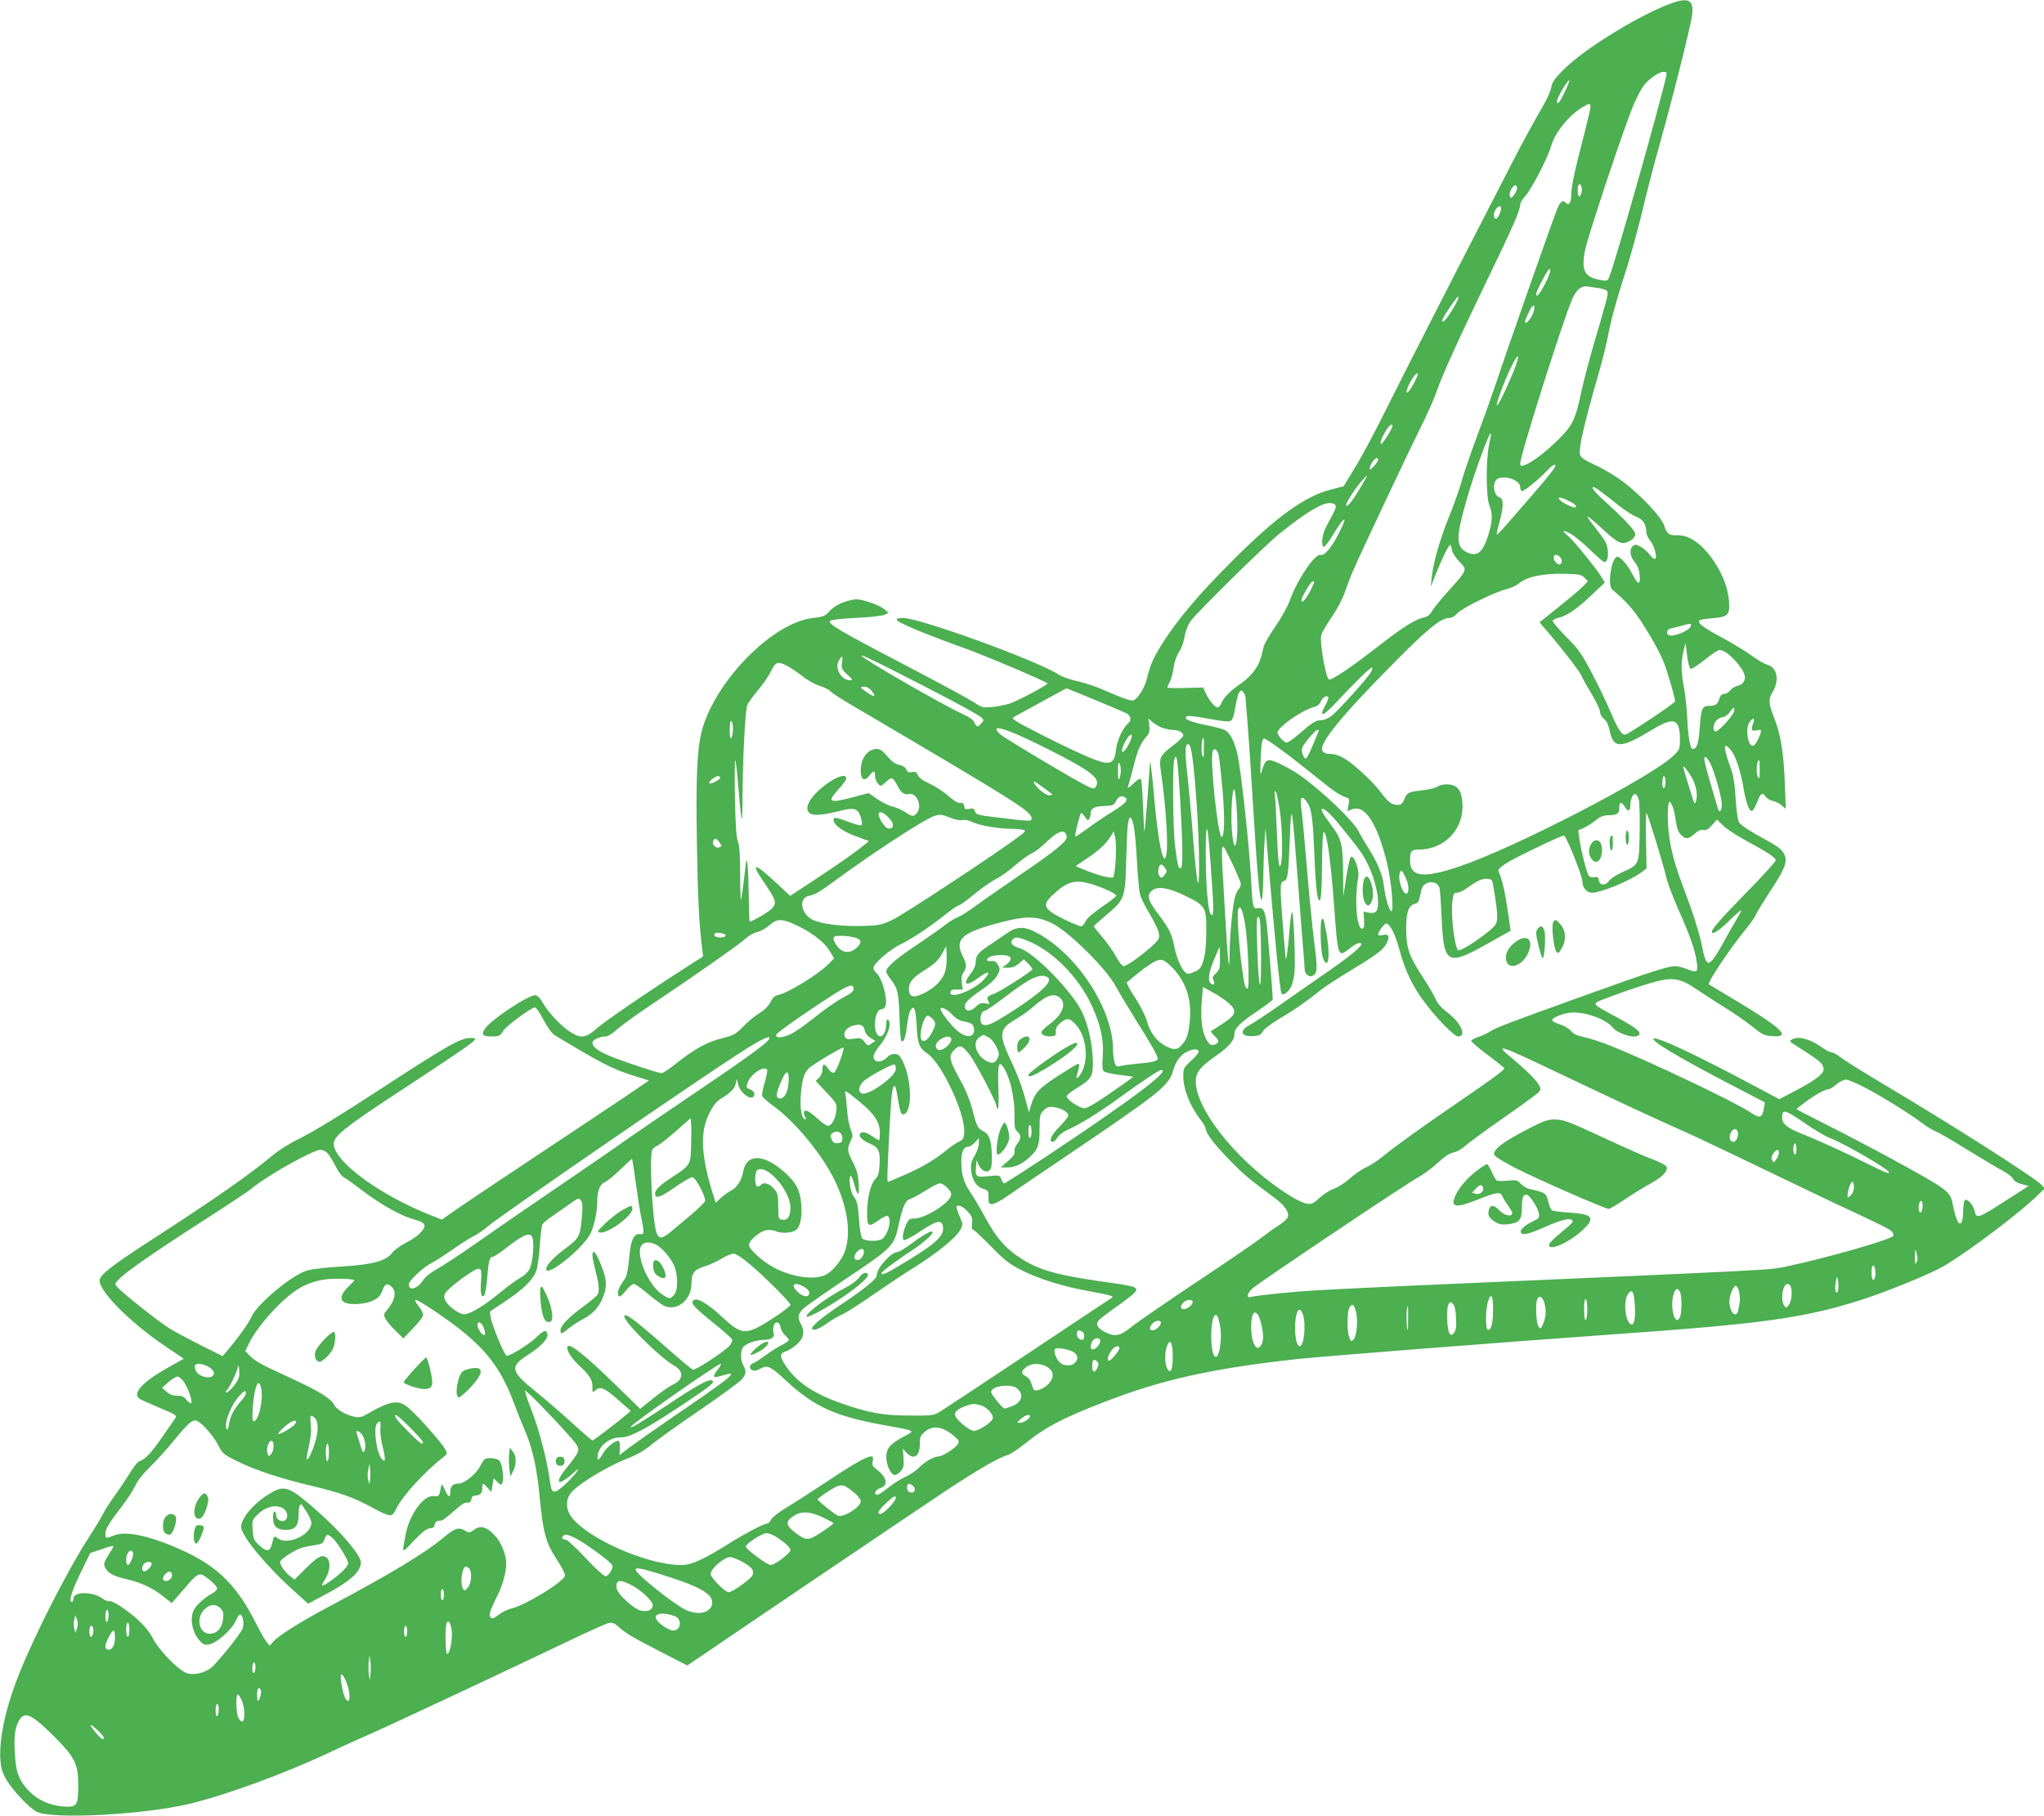 <?xml version="1.0" standalone="no"?>
<!DOCTYPE svg PUBLIC "-//W3C//DTD SVG 20010904//EN"
 "http://www.w3.org/TR/2001/REC-SVG-20010904/DTD/svg10.dtd">
<svg version="1.0" xmlns="http://www.w3.org/2000/svg"
 width="1280pt" height="1137pt" viewBox="0 0 1280 1137"
 preserveAspectRatio="xMidYMid meet">
<g transform="translate(0,1137) scale(0.1,-0.1)"
fill="#4caf50" stroke="none">
<path d="M10434 11337 c-204 -83 -515 -277 -636 -397 -65 -64 -78 -84 -84
-119 -4 -24 -33 -86 -71 -149 -35 -59 -117 -210 -182 -337 -411 -798 -663
-1292 -774 -1515 -69 -140 -159 -309 -200 -375 l-73 -120 -81 -21 c-162 -41
-343 -172 -618 -448 -211 -211 -342 -366 -437 -517 -57 -91 -76 -134 -97 -223
-13 -53 -56 -122 -82 -131 -17 -6 -54 7 -196 68 -45 20 -116 43 -158 52 -42 8
-93 27 -114 40 -129 86 -870 355 -974 355 -74 -1 -54 -17 91 -78 81 -33 199
-78 262 -100 112 -37 549 -222 550 -232 0 -9 -185 -108 -235 -125 -27 -9 -78
-19 -112 -22 -58 -5 -65 -4 -115 30 -29 19 -193 108 -363 197 -484 253 -555
294 -536 313 6 6 80 14 165 18 87 4 164 13 177 20 l23 12 -27 23 c-15 13 -59
33 -98 45 -60 18 -76 20 -116 10 -62 -16 -101 -37 -133 -73 -24 -26 -38 -31
-100 -38 -244 -27 -594 -375 -689 -685 -35 -113 -44 -289 -37 -720 6 -356 13
-495 32 -657 l7 -57 -89 -57 c-252 -161 -525 -348 -576 -393 -69 -62 -102 -66
-171 -20 -57 37 -137 124 -169 181 -13 25 -32 44 -43 46 -41 6 -282 -154 -320
-212 -23 -35 -12 -46 45 -46 46 0 52 3 72 36 20 30 164 138 197 146 7 2 31
-33 54 -77 27 -51 53 -86 72 -98 292 -176 360 -211 490 -252 l99 -31 -144 -98
c-80 -53 -180 -121 -223 -149 -380 -252 -814 -541 -866 -579 l-64 -45 -86 34
c-315 128 -591 333 -591 441 0 46 71 104 368 299 364 239 490 324 509 345 15
17 14 18 -23 18 -61 0 -153 -53 -565 -322 -226 -148 -419 -266 -489 -300 -74
-36 -141 -78 -187 -116 -140 -117 -350 -264 -748 -522 -242 -156 -319 -215
-330 -251 -19 -59 181 -264 403 -414 l123 -83 -103 -58 c-156 -88 -219 -157
-176 -192 7 -5 64 -31 126 -57 104 -43 112 -49 100 -65 -7 -10 -46 -66 -86
-124 -67 -97 -102 -134 -143 -148 -9 -4 -38 -41 -64 -85 -27 -43 -69 -105 -93
-138 -24 -33 -55 -81 -68 -107 -13 -26 -53 -91 -88 -146 -125 -190 -339 -609
-436 -853 -86 -215 -128 -411 -117 -547 4 -47 13 -76 38 -118 42 -69 142 -175
189 -199 95 -49 670 -19 958 50 224 54 589 187 857 313 83 39 206 95 275 125
130 57 798 370 1219 571 134 64 257 120 273 123 22 4 35 0 56 -19 47 -43 93
-71 267 -160 l169 -87 86 58 c341 233 1399 947 1545 1044 187 123 314 197 375
216 20 6 69 39 110 72 123 100 224 154 480 254 370 145 682 215 1226 275 171
18 1228 101 1984 155 924 65 1181 101 1532 211 149 47 394 145 503 201 119 61
452 307 590 435 l70 66 -20 22 c-38 43 -565 379 -1000 637 -121 72 -237 145
-259 162 -21 17 -46 31 -56 31 -9 0 -36 14 -60 31 -75 54 -151 74 -190 49 -18
-11 -24 -5 85 -75 98 -63 114 -79 115 -112 0 -28 -56 -70 -184 -137 l-93 -49
-179 95 c-341 182 -580 294 -607 285 -29 -9 153 -119 507 -302 l188 -98 -6
-35 c-10 -63 -25 -68 -85 -27 -98 65 -624 316 -876 417 -55 22 -128 46 -163
53 -45 10 -68 20 -83 38 -10 14 -42 33 -69 42 -28 9 -50 21 -50 26 0 19 80 49
133 49 90 0 205 -44 246 -94 36 -43 149 -74 166 -45 12 18 -23 45 -138 108
-170 92 -165 83 -66 121 154 59 321 112 374 117 66 7 110 -7 188 -61 34 -23
112 -73 172 -111 61 -37 141 -93 178 -123 60 -49 75 -56 121 -60 131 -11 69
48 -249 238 -77 46 -142 85 -144 86 -11 9 130 221 220 331 37 45 71 92 74 104
4 12 45 78 90 148 93 141 109 182 90 228 -15 35 -36 51 -169 123 -54 30 -105
65 -114 78 -10 15 -17 64 -23 150 -5 91 -14 145 -29 187 -51 139 -51 178 0
117 29 -36 62 -134 80 -246 14 -84 35 -139 52 -134 7 3 21 28 32 56 20 55 34
64 53 33 7 -11 27 -22 45 -26 18 -4 44 -17 57 -29 l24 -21 -6 160 c-7 190 -26
308 -67 410 -35 88 -37 116 -11 159 46 76 31 157 -33 174 -19 6 -64 32 -100
59 -36 26 -120 77 -187 113 -116 62 -152 90 -136 106 4 4 41 10 83 13 98 8
108 20 101 112 -7 78 -40 165 -95 246 -74 109 -156 166 -232 161 -47 -2 -63
10 -79 62 -15 50 -144 188 -255 272 -44 34 -122 81 -173 104 -76 36 -94 48
-99 70 -9 35 28 195 101 449 31 105 63 228 71 275 22 114 50 221 119 435 31
99 76 263 100 365 24 102 71 284 105 405 88 313 200 760 207 826 10 97 -28
110 -163 56z m0 -444 c-40 -181 -317 -1159 -356 -1256 -10 -26 -14 -28 -52
-21 -102 17 -125 57 -101 183 18 92 259 815 309 924 19 43 45 92 57 108 29 41
97 89 126 89 20 0 23 -4 17 -27z m-634 -97 c-34 -70 -50 -89 -50 -59 0 20 69
137 77 129 2 -2 -10 -34 -27 -70z m160 -95 c0 -11 -19 -91 -41 -178 -55 -208
-79 -319 -79 -368 0 -51 -14 -75 -32 -57 -22 22 -35 13 -56 -35 -24 -57 -320
-900 -382 -1088 -24 -71 -77 -222 -120 -335 -42 -113 -84 -236 -94 -273 -9
-37 -43 -135 -76 -218 -64 -159 -103 -295 -114 -394 l-7 -60 43 106 c44 107
79 172 84 154 1 -6 5 -21 8 -35 3 -14 24 -44 46 -68 50 -51 51 -48 -72 -185
-49 -54 -95 -112 -103 -128 -10 -17 -26 -31 -43 -34 -56 -11 -131 -58 -277
-171 -187 -146 -313 -230 -324 -218 -22 25 -58 235 -47 277 3 14 33 65 66 114
34 49 69 116 81 153 12 36 35 97 52 135 45 106 349 749 426 904 38 75 80 170
95 213 36 106 139 332 322 711 156 321 204 431 204 466 0 10 11 30 25 45 45
48 145 241 170 326 24 80 103 179 184 232 53 33 61 34 61 9z m-56 -536 c-3
-14 -10 -25 -15 -25 -11 0 -12 63 -2 74 12 12 24 -22 17 -49z m-404 26 c0 -10
-9 -29 -19 -42 -18 -22 -20 -22 -26 -6 -8 18 18 67 35 67 6 0 10 -9 10 -19z
m-100 -126 c0 -19 -21 -65 -31 -65 -16 0 -19 34 -4 56 17 27 35 31 35 9z m274
-475 c-33 -64 -54 -87 -54 -60 0 12 45 103 69 139 13 20 17 22 19 8 2 -9 -13
-48 -34 -87z m344 -25 c24 -4 46 -13 48 -20 6 -15 -2 -47 -81 -315 -31 -107
-68 -245 -81 -307 -38 -181 -55 -216 -148 -308 -80 -79 -169 -146 -213 -159
-19 -6 -23 -3 -23 12 0 51 269 900 325 1028 27 62 59 87 100 80 17 -3 49 -8
73 -11z m-904 -102 c-41 -73 -77 -118 -82 -104 -3 10 31 67 83 137 24 33 23
10 -1 -33z m476 -77 c-19 -31 -40 -48 -40 -31 0 12 31 79 43 93 23 28 20 -22
-3 -62z m-116 -352 c-44 -107 -94 -208 -100 -202 -7 8 43 143 87 235 53 111
63 87 13 -33z m-613 -51 c-11 -21 -26 -47 -35 -58 -31 -40 -18 18 16 71 35 55
50 46 19 -13z m-141 -280 c0 -16 -61 -113 -70 -113 -12 0 3 42 31 87 19 30 39
44 39 26z m605 -119 c-21 -97 -19 -326 2 -379 21 -52 20 -100 -6 -183 -36
-118 -76 -146 -148 -103 -56 35 -53 98 14 331 44 154 140 416 149 407 2 -2 -3
-35 -11 -73z m-695 -93 c0 -12 -40 -61 -51 -61 -5 0 -1 16 8 35 15 31 43 49
43 26z m1110 -37 c0 -12 -47 -72 -149 -189 -58 -66 -129 -148 -159 -183 -30
-35 -56 -61 -59 -59 -2 3 5 38 17 78 26 96 27 146 1 154 -44 14 -48 110 -4
121 58 15 133 -17 133 -57 0 -10 4 -20 9 -24 10 -6 104 69 160 129 32 33 51
44 51 30z m-1183 -71 c-61 -115 -127 -206 -127 -175 0 14 49 92 86 137 35 41
51 56 41 38z m1469 -92 c21 -15 71 -54 109 -85 39 -31 89 -63 112 -72 43 -17
63 -48 63 -100 0 -12 12 -36 26 -53 27 -33 45 -111 26 -111 -6 0 -21 13 -33
29 -12 16 -36 37 -54 47 -28 15 -36 16 -49 5 -24 -20 -19 -66 11 -101 18 -22
28 -47 31 -81 6 -64 -10 -64 -43 1 -33 65 -82 120 -100 113 -36 -13 -59 -181
-29 -205 68 -55 119 -110 162 -171 66 -96 136 -219 162 -287 21 -52 70 -221
70 -241 0 -11 -295 -209 -313 -209 -24 0 -44 32 -92 143 -25 60 -78 170 -118
245 -63 121 -83 148 -160 225 -48 49 -86 94 -84 100 2 6 17 14 34 18 52 10
117 55 207 140 l86 81 -18 30 c-28 49 -176 231 -210 260 -44 37 -40 43 11 17
23 -12 78 -57 123 -100 44 -44 85 -79 91 -79 27 0 31 81 6 128 -10 18 -40 59
-67 93 -27 33 -47 62 -44 64 2 3 46 -33 96 -80 95 -88 118 -98 165 -74 24 13
37 28 37 45 0 20 -63 89 -162 179 -90 81 -119 115 -99 115 4 0 26 -13 47 -29z
m-186 -66 c35 -18 41 -40 8 -30 -35 11 -81 39 -86 53 -4 13 23 6 78 -23z
m-1477 -19 c6 -14 0 -27 -56 -130 -27 -49 -36 -119 -18 -131 5 -3 33 33 61 80
76 126 96 123 28 -6 -43 -82 -86 -131 -108 -124 -35 11 -148 -157 -194 -288
-12 -34 -52 -106 -89 -159 -37 -54 -69 -110 -73 -125 -18 -82 -27 -105 -57
-150 -18 -26 -56 -63 -83 -81 -66 -44 -109 -87 -124 -122 -7 -17 -18 -30 -24
-30 -18 0 -51 39 -73 85 l-19 40 -112 -3 c-61 -2 -112 0 -112 3 0 3 7 20 16
37 9 17 20 58 24 90 5 37 19 74 34 97 14 20 29 61 34 93 5 34 20 73 36 96 36
53 463 473 556 548 159 129 265 194 316 194 18 0 34 -6 37 -14z m1417 -346 c0
-26 -16 -33 -34 -14 -17 16 -21 36 -10 47 12 11 44 -13 44 -33z m142 -107 l22
-23 -25 -26 c-13 -15 -81 -73 -151 -129 l-127 -102 46 -54 c100 -116 207 -255
219 -285 7 -17 36 -69 64 -114 27 -46 50 -94 50 -108 0 -14 10 -32 24 -43 17
-13 28 -37 36 -74 24 -115 69 -114 267 6 136 82 173 70 173 -60 0 -63 -1 -65
-43 -105 -139 -134 -998 -578 -1339 -692 -226 -76 -308 -66 -308 37 0 60 7 69
55 69 162 0 285 131 273 291 -6 80 -30 113 -87 117 -27 2 -52 -3 -67 -13 -14
-9 -58 -20 -98 -24 -88 -10 -94 -13 -112 -57 -11 -26 -20 -34 -40 -34 -39 0
-59 15 -112 85 -26 35 -88 98 -136 139 -85 74 -129 96 -188 96 -16 0 -31 8
-37 19 -24 44 123 223 459 561 200 202 284 270 332 270 18 0 37 10 53 29 29
32 235 134 310 152 28 7 61 23 75 34 50 43 149 65 287 62 91 -2 105 -4 125
-24z m-1692 -28 c0 -3 -11 -27 -24 -53 -27 -53 -56 -85 -56 -61 0 20 59 119
70 119 6 0 10 -2 10 -5z m2356 -280 c-7 -20 -82 -54 -118 -55 -21 0 -28 5 -28
20 0 13 9 22 28 26 15 3 47 11 72 18 51 14 55 13 46 -9z m1 -263 c7 -2 47 24
89 57 41 34 83 61 93 61 42 0 138 -97 156 -157 9 -32 -10 -60 -45 -68 -16 -4
-37 -16 -45 -28 -9 -12 -25 -22 -37 -22 -15 0 -24 -9 -31 -30 -12 -37 -23 -45
-64 -45 -44 0 -51 -18 -59 -140 -7 -96 -18 -130 -44 -130 -15 0 -28 70 -34
190 -3 63 -12 151 -21 195 -18 97 -19 156 -3 227 l13 53 10 -79 c6 -47 15 -81
22 -84z m-4881 -67 c278 -142 423 -221 443 -241 13 -12 12 -16 -4 -34 -24 -26
-29 -25 -43 6 -8 16 -32 34 -66 49 -67 30 -287 151 -471 260 -268 160 -221
146 141 -40z m-433 106 c-5 -36 -2 -43 33 -75 34 -31 36 -36 18 -36 -57 0
-100 78 -70 125 22 34 25 32 19 -14z m-345 -20 c20 -10 64 -40 97 -65 32 -26
81 -53 109 -61 27 -8 58 -24 68 -35 10 -11 74 -52 141 -91 1037 -610 1117
-660 1117 -705 0 -18 -8 -18 -205 6 -140 17 -143 18 -150 41 -5 16 -12 19 -35
14 -24 -5 -29 -3 -32 17 -2 17 -9 22 -25 20 -14 -2 -39 13 -74 44 -29 26 -82
60 -116 76 -42 19 -68 37 -75 54 -9 20 -17 24 -37 19 -20 -4 -28 -1 -36 17 -6
14 -23 25 -45 29 -24 5 -46 21 -73 53 -29 34 -46 46 -66 46 -58 0 -101 -58
-101 -135 0 -58 23 -71 54 -32 28 35 36 34 36 -2 0 -27 21 -61 38 -61 3 0 18
12 33 26 32 31 42 27 69 -26 22 -44 44 -60 72 -52 45 11 83 -69 54 -113 -21
-31 -32 -31 -78 0 -20 13 -55 29 -77 34 -23 5 -67 26 -97 47 l-55 38 -67 -18
c-180 -49 -199 -43 -123 39 28 31 51 63 51 71 0 38 -88 1 -167 -70 -61 -55
-89 -106 -73 -136 16 -30 69 -30 194 1 97 25 119 18 137 -41 7 -22 9 -43 5
-47 -4 -4 -35 3 -69 16 -91 34 -107 37 -107 16 0 -30 58 -72 141 -102 l81 -30
-63 -50 c-35 -28 -146 -105 -247 -172 l-184 -121 -81 76 c-144 134 -171 138
-84 11 75 -110 82 -129 55 -162 -16 -21 -124 -85 -143 -85 -3 0 -5 66 -6 148
-1 81 -4 172 -7 202 -7 52 -8 49 -21 -70 -8 -69 -17 -133 -20 -142 -3 -9 -6
61 -6 155 0 125 -4 182 -14 207 -10 25 -15 101 -19 275 -2 132 -1 237 3 234 3
-4 13 -87 20 -184 8 -98 17 -180 20 -183 3 -3 5 64 5 149 1 226 17 530 29 562
6 16 36 58 67 94 31 37 68 90 82 120 29 59 42 64 100 34z m3658 -38 c-18 -36
-206 -244 -249 -277 -19 -14 -47 -26 -63 -26 -34 0 -56 -13 -140 -87 -34 -29
-68 -53 -77 -53 -16 0 -57 45 -57 63 0 32 148 137 223 158 26 7 41 18 47 35
10 25 36 42 48 30 3 -4 -4 -26 -17 -50 -45 -81 -18 -75 65 14 115 123 213 220
225 220 5 0 3 -12 -5 -27z m-3127 -120 c30 -37 18 -41 -29 -9 -46 31 -49 36
-16 36 15 0 33 -11 45 -27z m1394 -54 c95 -39 184 -78 200 -85 30 -16 35 -45
11 -64 -33 -28 -68 -105 -75 -164 -9 -72 -26 -89 -79 -80 -48 9 -195 75 -405
182 -148 76 -174 92 -158 101 57 32 329 180 331 181 2 0 81 -32 175 -71z m947
12 c0 -9 4 -65 10 -126 5 -60 19 -258 30 -440 33 -540 48 -707 61 -699 5 3 9
67 10 142 1 75 4 175 8 222 l6 85 7 -85 c48 -582 83 -933 93 -951 10 -15 43 8
60 41 8 16 18 56 21 88 8 75 -6 400 -16 381 -4 -8 -11 -59 -15 -114 -7 -100
-21 -203 -24 -175 -17 190 -31 368 -31 416 0 52 3 62 19 67 25 6 29 33 38 262
9 247 13 225 48 -226 14 -189 30 -393 35 -454 6 -60 10 -120 10 -132 0 -32 27
-55 50 -43 30 16 32 40 11 201 -11 85 -32 294 -46 464 -14 171 -30 339 -35
375 -11 75 -1 93 29 55 34 -44 41 -88 51 -319 9 -210 16 -279 28 -301 14 -23
20 51 21 233 1 111 5 192 10 192 20 0 44 -171 66 -470 23 -313 24 -316 92
-263 44 35 70 46 78 33 8 -12 -72 -79 -207 -172 -67 -46 -194 -135 -284 -198
-90 -63 -184 -126 -209 -139 -68 -35 -54 -75 26 -69 34 2 46 8 58 31 9 15 54
49 106 80 91 53 171 109 255 177 25 20 104 72 175 115 176 106 220 139 239
180 21 43 13 58 -25 50 -16 -4 -29 -3 -29 2 0 19 42 74 53 70 25 -8 55 -70 82
-169 35 -129 81 -224 156 -324 77 -103 186 -214 210 -214 55 0 20 83 -63 147
-40 30 -66 59 -78 87 -9 23 -45 83 -78 134 -88 134 -106 186 -106 302 -1 107
14 151 54 160 20 5 26 15 35 60 8 46 15 57 39 69 35 17 73 2 81 -31 3 -13 9
-99 13 -193 14 -289 35 -298 309 -142 l123 69 -6 42 c-27 193 -42 265 -69 328
-5 13 6 25 47 52 52 34 357 181 363 174 24 -27 115 -257 115 -290 0 -37 27
-68 60 -68 56 0 240 76 308 127 l33 25 -3 174 c-2 96 -1 174 2 174 7 0 105
-319 124 -401 8 -37 44 -131 79 -210 68 -152 101 -245 112 -321 10 -65 3 -71
-56 -48 -27 11 -62 20 -77 20 -48 0 -159 -36 -584 -189 -472 -170 -543 -197
-578 -221 -14 -9 -45 -24 -69 -32 -25 -8 -46 -19 -48 -25 -2 -5 44 -45 102
-88 58 -43 105 -81 105 -85 0 -11 -79 -69 -300 -220 -225 -154 -382 -267 -465
-335 -32 -26 -78 -56 -103 -66 -24 -11 -69 -41 -99 -69 -31 -27 -76 -56 -101
-64 -24 -9 -64 -34 -89 -57 -39 -36 -49 -41 -79 -36 -19 3 -62 22 -95 43 -312
189 -597 531 -601 720 -1 57 26 92 123 160 86 60 119 99 119 137 0 37 31 69
140 143 55 37 100 71 100 76 0 43 -33 446 -40 491 -11 70 -22 86 -54 80 -29
-6 -32 5 -41 172 -11 216 -63 691 -86 793 -15 69 -44 128 -71 146 -13 9 -62
23 -108 32 -106 20 -158 40 -142 56 8 8 44 5 137 -12 91 -17 132 -21 143 -13
11 6 21 37 28 87 7 42 18 84 25 92 12 14 14 14 26 -2 7 -10 13 -25 13 -33z
m3060 -82 c0 -23 -96 -129 -116 -129 -21 0 -17 47 6 70 11 11 29 20 40 20 11
0 29 14 42 30 26 36 28 36 28 9z m-3588 -104 c21 -8 51 -15 68 -15 38 0 70
-16 70 -35 0 -8 -27 -35 -60 -60 -88 -68 -93 -77 -80 -166 34 -237 49 -490 30
-534 -7 -19 -9 -18 -19 8 -18 45 -38 187 -57 402 -10 110 -20 193 -21 185 -2
-8 -9 -109 -17 -224 -9 -115 -17 -210 -19 -213 -2 -2 -6 68 -9 156 -3 87 -9
164 -13 171 -5 8 -19 0 -48 -27 -27 -26 -38 -32 -33 -18 4 11 19 65 33 120 27
108 42 144 80 190 21 24 24 37 20 73 l-5 43 22 -20 c12 -11 38 -27 58 -36z
m3708 29 c-17 -45 -13 -54 21 -47 29 6 31 4 24 -18 -14 -44 -35 -79 -49 -79
-32 0 -47 110 -20 148 21 30 36 28 24 -4z m-6390 -37 c0 -23 -5 -49 -10 -57
-7 -11 -10 4 -10 48 0 40 4 61 10 57 6 -3 10 -25 10 -48z m1748 -23 c106 -42
380 -181 457 -232 73 -49 90 -79 63 -114 -12 -15 -40 -1 -293 148 -154 91
-290 175 -302 186 -48 45 -21 50 75 12z m1920 9 c-1 -5 -19 -45 -37 -90 -19
-46 -38 -83 -43 -83 -14 0 -30 42 -24 64 6 26 83 116 98 116 5 0 8 -3 6 -7z
m-1173 -45 c-11 -34 -39 -81 -52 -85 -15 -5 -5 32 20 75 22 37 42 43 32 10z
m454 -65 c0 -56 -2 -64 -10 -43 -9 23 -4 110 7 110 2 0 4 -30 3 -67z m530 -42
c54 -42 141 -110 193 -152 89 -73 131 -101 171 -113 16 -5 18 -13 12 -45 l-7
-40 31 12 c79 29 156 -90 216 -334 29 -116 46 -317 27 -305 -15 9 -39 94 -47
167 -7 61 -42 145 -99 233 -19 30 -46 77 -60 103 -34 66 -226 249 -361 345
-63 45 -168 98 -194 98 -23 0 -32 -11 -48 -65 -11 -36 -12 -30 -9 65 2 58 7
113 11 122 7 17 9 17 35 1 16 -9 74 -51 129 -92z m-615 53 c23 -60 57 -522 55
-759 -1 -174 -14 -108 -39 205 -11 146 -28 324 -36 395 -14 126 -13 175 5 175
5 0 12 -7 15 -16z m178 -55 c4 -19 15 -117 24 -219 15 -175 12 -290 -6 -290
-23 0 -75 487 -56 535 9 26 30 12 38 -26z m-241 -284 c17 -304 17 -417 3 -422
-14 -5 -20 17 -35 137 -14 110 -18 515 -5 545 l8 20 8 -20 c4 -11 13 -128 21
-260z m3319 236 c26 -52 67 -196 72 -251 3 -43 -15 -68 -24 -33 -3 10 -21 72
-41 138 -45 156 -51 185 -38 185 6 0 20 -18 31 -39z m310 -43 c0 -45 -3 -59
-10 -48 -15 24 -10 110 6 110 2 0 4 -28 4 -62z m-4001 -3 c0 -16 -4 -39 -9
-50 -6 -14 -9 0 -9 45 -1 45 2 60 9 50 5 -8 9 -28 9 -45z m3560 -19 c38 -55
55 -121 43 -167 -9 -33 -10 -31 -41 71 -43 141 -43 140 -37 140 3 0 19 -20 35
-44z m-6069 -26 c0 -13 -60 -43 -68 -35 -9 8 36 45 54 45 8 0 14 -4 14 -10z
m5920 -24 c0 -19 -4 -38 -10 -41 -6 -4 -10 10 -10 34 0 23 5 41 10 41 6 0 10
-15 10 -34z m-3887 -44 c26 -19 47 -36 47 -38 0 -2 -9 -4 -19 -4 -22 0 -76 42
-92 72 -13 24 -9 22 64 -30z m1203 -150 c11 -198 -18 -294 -32 -106 -8 108 4
281 17 246 5 -12 11 -75 15 -140z m268 16 c16 -108 20 -292 7 -338 -7 -23 -8
-21 -14 15 -3 22 -9 114 -12 205 -3 91 -8 183 -11 205 -3 25 -2 36 4 30 5 -5
17 -58 26 -117z m2249 62 c4 -18 7 -110 5 -205 -4 -202 -2 -199 -110 -247 -37
-17 -74 -41 -83 -55 -21 -31 -59 -28 -63 6 -3 18 -8 22 -28 18 -13 -2 -28 1
-34 8 -13 16 -48 153 -59 228 l-8 58 33 14 c19 8 52 29 75 47 31 25 51 33 83
33 54 1 66 10 66 45 0 40 13 44 34 9 21 -35 36 -30 36 12 0 37 17 72 33 66 6
-2 15 -18 20 -37z m-3213 -10 c-5 -10 -45 -39 -87 -65 -43 -26 -111 -72 -151
-102 -41 -30 -75 -53 -78 -51 -6 6 30 148 37 148 4 0 14 -12 24 -26 13 -21 19
-24 26 -13 5 8 9 24 9 35 0 33 23 45 87 47 50 2 59 5 69 26 16 32 34 42 56 30
14 -8 16 -14 8 -29z m3425 -32 c7 -18 16 -60 20 -92 6 -42 15 -66 31 -83 30
-30 46 -29 87 7 23 20 40 27 55 23 16 -4 30 4 53 30 l31 35 37 -36 c20 -21 82
-61 136 -91 144 -78 195 -111 195 -128 0 -8 -80 -97 -178 -196 -160 -164 -222
-234 -222 -251 0 -22 43 4 104 64 40 39 75 70 79 70 4 0 -10 -28 -31 -62 -21
-35 -59 -101 -84 -148 -26 -47 -56 -95 -68 -105 -21 -19 -22 -19 -35 -2 -7 9
-18 45 -24 80 -17 88 -56 212 -111 358 -64 167 -87 254 -101 374 -9 89 -6 185
7 185 3 0 11 -15 19 -32z m-2068 -136 c107 -132 126 -159 155 -217 60 -117 87
-276 53 -305 -9 -7 -26 -9 -45 -5 l-31 7 3 -54 c2 -42 0 -53 -12 -53 -35 0
-49 183 -24 326 7 45 -29 140 -47 122 -7 -7 -19 -65 -29 -130 l-18 -118 -1
145 c-2 190 -9 217 -82 313 -32 43 -57 83 -53 88 10 17 53 -22 131 -119z
m-2840 66 c31 -33 33 -62 6 -66 -16 -2 -29 7 -49 37 -45 69 -14 90 43 29z
m385 1 c30 -12 62 -18 76 -14 14 3 40 -2 65 -14 44 -21 165 -41 245 -41 26 0
57 -3 69 -6 20 -6 16 -11 -40 -52 -149 -111 -709 -479 -777 -511 -69 -33 -84
-36 -182 -39 -129 -5 -267 12 -320 39 -74 38 -89 136 -23 149 42 9 65 23 169
99 225 166 544 374 611 399 42 15 48 14 107 -9z m1148 -51 c6 -29 15 -129 20
-223 5 -93 14 -188 20 -210 7 -22 34 -77 62 -122 27 -46 52 -98 55 -117 5 -31
1 -39 -38 -76 -60 -56 -163 -130 -182 -130 -9 0 -30 26 -48 60 -17 32 -56 87
-85 121 -30 35 -54 65 -54 68 0 4 34 34 75 69 119 99 122 107 128 357 5 204
11 255 27 255 5 0 13 -24 20 -52z m495 -440 c4 -76 3 -118 -3 -118 -16 0 -22
27 -32 129 -11 115 -13 382 -3 408 7 16 18 -112 38 -419z m-915 372 c0 -30
-67 -85 -290 -237 -118 -81 -246 -170 -285 -199 -38 -29 -87 -59 -108 -68 -21
-8 -57 -31 -80 -49 -23 -19 -104 -75 -179 -126 -132 -88 -188 -138 -188 -165
0 -7 13 -30 29 -50 42 -53 49 -83 54 -239 2 -76 7 -141 11 -144 14 -15 27 18
35 89 5 41 14 85 20 97 24 44 36 17 41 -90 5 -113 17 -143 66 -175 92 -61 242
-382 232 -499 -2 -33 -8 -42 -33 -54 -16 -7 -50 -30 -75 -51 -72 -59 -150
-106 -260 -155 -57 -25 -105 -45 -109 -45 -7 0 -5 50 9 330 11 210 18 270 31
270 4 0 11 -17 14 -37 20 -123 27 -144 43 -141 57 11 53 219 -7 337 -18 34
-27 41 -50 41 -16 0 -34 -7 -41 -16 -35 -41 -90 -41 -90 0 0 12 16 41 35 64
55 63 83 150 55 167 -6 4 -10 -6 -10 -24 0 -68 -36 -105 -60 -62 -25 48 -5
151 29 151 11 0 23 9 26 21 15 47 -22 177 -58 208 -10 7 -17 22 -17 31 0 26
104 116 170 147 70 34 179 106 276 183 41 33 81 60 87 60 7 0 51 32 97 70 47
39 108 81 135 95 28 13 82 51 120 85 39 33 86 68 105 76 19 8 58 37 85 64 61
60 104 84 122 68 7 -6 13 -18 13 -28z m307 -138 c-3 -57 -10 -109 -16 -115
-11 -11 -104 14 -195 52 l-40 18 64 43 c79 52 124 94 153 139 l21 35 9 -35 c5
-19 7 -81 4 -137z m-2479 100 c13 -19 12 -22 -3 -28 -22 -9 -48 17 -39 40 8
21 23 17 42 -12z m3262 -258 c0 -12 -6 -27 -14 -33 -8 -7 -19 -33 -25 -59 -14
-57 -31 -252 -31 -346 0 -151 -12 -42 -30 280 -27 469 -31 444 41 299 32 -66
59 -130 59 -141z m-473 99 c12 -17 11 -23 -5 -43 -16 -20 -19 -20 -31 -6 -8
10 -10 26 -6 46 7 34 21 35 42 3z m1503 -53 c21 -41 27 -95 10 -105 -22 -13
-58 85 -45 125 9 27 12 26 35 -20z m551 -55 c27 -158 31 -213 16 -242 -22 -41
-226 -181 -238 -162 -23 37 -44 224 -34 304 6 49 9 55 29 55 13 0 41 13 63 29
63 46 96 61 128 58 26 -2 30 -7 36 -42z m-2500 4 c76 -25 139 -56 139 -68 0
-5 -41 -37 -91 -71 -61 -42 -95 -73 -103 -92 -6 -15 -17 -28 -26 -28 -9 0 -49
16 -89 35 -144 69 -159 94 -93 157 97 92 147 105 263 67z m577 -71 c122 -60
127 -70 126 -221 0 -83 -6 -140 -17 -178 -15 -49 -21 -58 -57 -74 -33 -15 -42
-16 -56 -5 -26 22 -55 88 -70 162 -18 85 -31 111 -100 203 -65 87 -74 115 -44
145 34 34 108 23 218 -32z m368 -169 c19 -108 31 -409 16 -409 -15 0 -19 18
-36 140 -18 133 -31 333 -22 356 12 30 26 1 42 -87z m-1209 0 c106 -51 347
-290 403 -400 16 -30 72 -124 125 -209 97 -154 135 -221 135 -239 0 -15 -31
-23 -120 -31 -47 -4 -97 -11 -112 -15 -24 -6 -29 -3 -38 20 -5 14 -10 52 -10
84 0 256 -233 608 -489 736 -70 36 -118 33 -177 -10 -27 -19 -77 -53 -112 -76
-68 -45 -82 -63 -82 -107 0 -17 -12 -44 -30 -67 -58 -73 -31 -87 51 -25 61 46
78 36 28 -17 -66 -68 -217 -123 -207 -75 3 13 13 17 40 16 l37 -1 -6 42 c-4
31 -1 50 11 66 21 31 20 51 -4 99 -52 102 -13 144 184 200 203 57 272 58 373
9z m1310 -190 c2 -277 -14 -253 -24 35 -5 169 -4 198 8 194 11 -4 14 -46 16
-229z m-2940 191 c110 -46 203 -114 240 -177 l26 -44 -34 -35 c-62 -64 -251
-180 -314 -194 -22 -4 -36 -16 -50 -45 -14 -26 -39 -51 -70 -70 -28 -16 -73
-54 -101 -83 -47 -48 -59 -55 -130 -73 -94 -23 -175 -67 -284 -154 -45 -36
-88 -65 -96 -65 -20 0 -195 57 -299 97 -95 37 -135 65 -135 94 0 18 46 39 84
39 12 0 42 18 66 41 24 22 116 89 204 148 260 173 558 382 602 421 23 21 56
40 76 44 19 3 53 22 74 41 46 40 73 43 141 15z m-430 -66 c30 -8 19 -24 -17
-24 -29 0 -45 12 -33 24 8 7 21 8 50 0z m826 -25 c44 -12 47 -30 11 -64 -39
-36 -85 -34 -118 6 -14 17 -26 39 -26 50 0 16 7 19 48 19 26 0 64 -5 85 -11z
m1074 -17 c159 -60 325 -226 409 -407 56 -122 77 -214 70 -316 -5 -67 -3 -89
7 -98 8 -6 52 -16 98 -22 46 -5 84 -11 85 -12 1 -1 -61 -46 -138 -99 -92 -64
-150 -98 -168 -98 -30 0 -110 55 -110 75 0 8 26 29 58 48 96 59 107 76 106
165 -1 108 -29 235 -69 317 -63 129 -298 369 -388 397 -48 14 -64 33 -47 53
16 19 30 19 87 -3z m-508 -194 c-13 -51 -66 -105 -133 -137 -62 -31 -90 -26
-94 17 -4 45 18 76 86 119 76 47 100 70 125 118 l22 40 3 -57 c2 -32 -2 -77
-9 -100z m1721 82 c0 -63 -3 -74 -26 -95 -21 -19 -23 -27 -15 -43 12 -23 3
-36 -16 -21 -21 18 -15 64 19 149 18 44 34 80 35 80 2 0 3 -32 3 -70z m-1326
14 c24 -9 19 -30 -11 -53 l-28 -20 37 -1 c25 0 46 8 68 26 l31 27 29 -28 c16
-16 27 -32 24 -36 -10 -16 -205 -140 -237 -151 -44 -15 -51 -23 -38 -47 11
-19 9 -20 -19 -14 -25 5 -37 0 -60 -22 -32 -30 -64 -30 -68 0 -3 25 21 49 114
113 43 29 77 61 89 85 18 34 19 39 5 64 -12 22 -22 27 -43 25 -33 -4 -36 15
-4 28 26 10 88 13 111 4z m1029 -75 c88 -91 124 -209 106 -349 -9 -75 -19
-101 -52 -137 -25 -28 -46 -29 -96 -4 -57 30 -97 82 -117 152 -11 38 -41 98
-76 152 -33 49 -56 93 -51 96 124 104 180 141 211 141 18 0 41 -16 75 -51z
m-789 -55 c51 -19 -23 -93 -214 -216 -125 -80 -158 -95 -185 -84 -26 10 -16
86 11 86 7 0 62 37 121 82 159 122 218 151 267 132z m-1209 -78 c0 -14 -19
-29 -66 -53 -36 -18 -119 -76 -183 -128 -77 -61 -135 -100 -167 -110 -46 -15
-69 -14 -69 4 0 9 111 90 265 192 187 124 220 138 220 95z m2346 -85 c58 -49
52 -74 -30 -128 -36 -24 -69 -45 -75 -47 -6 -3 1 -16 17 -30 31 -29 34 -42 10
-54 -26 -14 -41 -5 -62 36 -25 50 -34 129 -25 234 l7 88 59 -33 c33 -17 78
-47 99 -66z m-1050 28 c39 -39 9 -107 -72 -165 -24 -17 -45 -38 -47 -47 -4
-18 31 -31 69 -25 19 2 23 8 21 29 -2 19 5 33 28 53 41 34 56 33 96 -9 63 -67
83 -205 42 -290 -21 -44 -45 -63 -34 -27 18 62 19 75 3 69 -8 -3 -65 -38 -126
-77 -115 -75 -141 -103 -165 -182 l-13 -43 -8 30 c-27 108 -54 185 -103 290
-81 173 -77 202 36 267 30 17 77 51 105 76 81 72 132 87 168 51z m-676 -104
c21 -23 43 -36 70 -41 52 -9 65 -20 65 -55 0 -39 -37 -49 -83 -20 -43 26 -125
127 -127 154 0 18 47 -6 75 -38z m-124 -26 c22 -22 20 -41 -10 -93 -22 -40
-49 -56 -61 -36 -18 29 15 150 40 150 6 0 19 -9 31 -21z m-426 -71 c4 -18 19
-37 37 -48 l30 -18 -24 -16 c-22 -16 -24 -16 -44 10 -20 24 -26 26 -67 20 -39
-6 -47 -4 -56 12 -14 26 11 59 52 70 46 12 65 4 72 -30z m774 -43 c17 -8 38
-34 50 -59 18 -36 20 -48 10 -69 -15 -34 -34 -40 -69 -22 -67 34 -93 118 -48
149 27 19 23 19 57 1z m-1380 -21 c-24 -29 -181 -142 -474 -339 -154 -104
-338 -230 -410 -280 -71 -51 -278 -193 -460 -317 -181 -123 -404 -277 -495
-341 -91 -64 -196 -133 -233 -153 -42 -24 -75 -50 -88 -71 -33 -53 -89 -70
-89 -26 0 23 89 107 142 134 24 12 81 49 128 82 47 33 106 71 132 84 26 13 71
44 99 68 79 67 1253 875 1569 1080 143 93 217 125 179 79z m1146 16 c15 -25
-50 -85 -79 -74 -9 3 -16 14 -16 24 0 36 78 77 95 50z m117 -105 c39 -51 168
-297 168 -321 0 -7 4 -15 9 -18 4 -3 6 56 3 133 -5 151 3 176 37 120 37 -61
65 -186 64 -286 -1 -78 1 -94 18 -109 25 -22 24 -45 -2 -78 -12 -16 -19 -35
-16 -46 4 -15 -7 -31 -40 -60 l-46 -40 44 0 c47 0 93 22 142 69 48 44 57 72
57 171 0 84 2 93 26 117 21 21 32 25 65 20 46 -6 89 -31 89 -52 0 -8 -25 -39
-55 -70 -52 -52 -71 -95 -42 -95 8 0 20 12 28 26 8 15 35 36 64 49 81 36 200
110 329 204 132 96 244 171 258 171 63 0 -182 -184 -720 -542 -140 -92 -258
-168 -263 -168 -5 0 -14 12 -19 26 -10 26 -11 26 -80 19 -79 -8 -84 -4 -78 61
l4 39 11 -27 c17 -38 51 -55 71 -35 11 12 14 35 13 89 -2 95 -15 135 -52 153
-36 19 -43 32 -69 135 -12 47 -38 114 -57 150 -94 171 -98 185 -52 231 29 29
48 21 91 -36z m-810 -32 c-16 -46 -33 -79 -42 -81 -8 -1 -24 11 -35 27 -23 35
-35 31 -35 -9 0 -17 -9 -38 -21 -49 l-21 -19 67 -72 c66 -70 67 -73 62 -116
-5 -50 -30 -94 -53 -94 -8 0 -36 20 -62 43 -51 47 -78 62 -87 47 -3 -5 -1 -19
6 -31 9 -17 8 -20 -2 -17 -20 7 -31 75 -24 153 8 98 20 137 52 167 27 25 199
128 215 128 4 0 -5 -35 -20 -77z m4453 -61 c373 -178 711 -335 815 -380 52
-22 259 -120 460 -217 201 -97 428 -206 505 -242 306 -143 340 -160 353 -176
8 -9 11 -21 8 -26 -15 -23 -404 -135 -671 -192 -103 -22 -26 -18 -2105 -109
-377 -16 -761 -35 -855 -41 -147 -9 -351 -30 -394 -41 -27 -6 -22 23 11 53 39
36 955 651 1043 699 33 19 88 59 121 91 42 38 74 59 98 63 20 4 51 22 71 40
19 18 127 97 239 175 112 78 212 151 221 161 15 16 15 21 2 47 -17 30 -78 91
-169 167 -114 94 -80 84 247 -72z m-2209 117 c4 -7 -14 -31 -45 -59 -48 -45
-51 -51 -51 -97 0 -83 40 -185 106 -272 19 -24 34 -50 34 -58 0 -27 54 -99
148 -195 87 -90 126 -123 288 -242 59 -44 88 -87 79 -117 -4 -11 -32 -37 -63
-56 -32 -20 -77 -53 -102 -73 -25 -20 -202 -142 -395 -270 -192 -128 -380
-257 -416 -286 -73 -60 -106 -67 -168 -36 -44 22 -60 46 -45 69 6 10 58 50
115 90 57 40 110 81 117 92 12 17 11 21 -7 31 -12 6 -69 17 -128 25 -331 45
-453 77 -562 144 -111 68 -171 136 -246 276 -27 50 -65 115 -86 145 -45 67
-59 115 -59 197 0 63 15 93 46 93 8 0 26 12 39 26 l25 27 0 -32 c0 -18 -12
-53 -26 -77 -22 -37 -26 -54 -22 -95 6 -60 33 -101 76 -114 29 -8 32 -13 32
-52 0 -38 3 -43 23 -43 13 0 50 19 83 42 32 23 219 149 414 281 551 373 608
418 635 509 18 63 46 101 87 121 39 20 64 21 74 6z m-1896 -113 c0 -46 -172
-169 -213 -153 -24 9 -21 41 6 72 24 28 187 116 199 109 5 -3 8 -16 8 -28z
m-806 -5 c3 -5 -4 -40 -15 -79 -12 -39 -19 -77 -16 -85 3 -9 39 -40 80 -70
131 -97 295 -297 372 -454 80 -162 106 -327 68 -442 -19 -61 -83 -138 -130
-157 -72 -30 -207 -10 -317 49 -70 37 -156 115 -156 141 0 28 66 84 106 92 20
4 46 2 60 -5 32 -14 86 -14 119 1 33 15 49 73 43 163 -6 89 -31 138 -104 204
-132 117 -239 119 -260 5 -9 -54 -40 -102 -77 -120 -18 -9 -46 -30 -64 -46
l-31 -30 -20 63 c-73 238 -79 382 -20 498 22 45 44 73 68 88 67 42 91 66 97
96 l6 31 11 -39 c13 -47 70 -92 92 -74 17 14 7 39 -22 49 -21 8 -22 12 -13 39
20 56 105 112 123 82z m134 -83 c-5 -64 -32 -106 -62 -95 -20 8 -15 36 20 115
30 69 48 61 42 -20z m6746 -31 c113 -60 272 -159 356 -222 31 -23 70 -46 87
-52 17 -6 107 -59 200 -117 93 -57 191 -116 218 -129 26 -14 54 -35 61 -48 8
-16 27 -27 55 -34 l43 -11 -126 -81 c-195 -126 -201 -128 -213 -74 -7 33 -42
74 -58 68 -7 -2 -12 -28 -13 -64 -2 -125 -37 -109 -64 29 -18 91 -18 91 -405
303 -88 48 -253 135 -367 192 -115 58 -208 106 -208 108 0 1 24 21 53 42 57
44 128 83 149 83 8 0 29 13 48 30 19 16 46 29 59 30 13 0 70 -24 125 -53z
m-6301 -86 c91 -74 127 -129 127 -193 0 -26 -2 -48 -6 -48 -3 0 -22 11 -42 25
-39 27 -67 32 -77 15 -10 -16 15 -41 62 -61 55 -23 66 -47 61 -130 -3 -54 -8
-73 -27 -93 -30 -31 -51 -120 -51 -213 0 -86 8 -90 75 -42 24 17 48 28 54 25
29 -19 1 -124 -38 -146 -30 -16 -107 -12 -122 6 -7 9 -16 60 -20 121 -6 87
-12 112 -30 137 -15 19 -24 49 -27 85 -6 66 10 62 28 -6 21 -79 33 -76 27 5
-3 56 -12 88 -36 134 -36 70 -37 84 -15 132 16 31 16 37 1 74 -9 22 -19 75
-22 118 -3 44 -8 90 -11 102 -6 29 -1 27 89 -47z m5919 -134 c59 -41 129 -82
155 -92 94 -36 373 -198 373 -217 0 -10 -32 3 -146 60 -121 61 -303 144 -404
184 -88 35 -120 61 -120 98 0 58 15 54 142 -33z m-6974 -143 c-4 -120 -4 -120
-125 -199 -82 -54 -109 -84 -99 -111 8 -20 44 -4 138 62 44 30 86 54 95 52 22
-4 86 -128 78 -150 -4 -9 -40 -45 -82 -80 -41 -35 -97 -82 -125 -105 -60 -52
-82 -54 -97 -11 -25 72 -46 469 -27 518 4 8 19 21 34 27 15 7 68 48 117 92
l90 79 3 -36 c2 -20 2 -83 0 -138z m2132 91 c0 -19 -4 -37 -10 -40 -6 -4 -10
12 -10 40 0 28 4 44 10 40 6 -3 10 -21 10 -40z m4422 -3 c7 -26 -9 -62 -27
-62 -22 0 -30 27 -17 56 13 28 38 32 44 6z m-5607 -38 c0 -24 -5 -30 -27 -32
-22 -3 -30 2 -40 23 -10 23 -10 29 6 40 28 21 61 4 61 -31z m5975 -69 c0 -19
-4 -35 -10 -35 -5 0 -10 16 -10 35 0 19 5 35 10 35 6 0 10 -16 10 -35z m-9200
-25 c11 -11 33 -47 50 -80 20 -40 42 -68 62 -78 16 -9 62 -42 102 -73 39 -31
111 -80 160 -108 83 -47 122 -64 201 -87 16 -5 31 -17 33 -25 5 -27 -44 -75
-112 -109 -37 -18 -76 -47 -91 -66 -39 -51 -123 -73 -320 -85 -88 -5 -182 -16
-210 -24 -97 -28 -319 -213 -352 -294 -14 -34 -85 -133 -151 -210 l-28 -33
-134 67 c-73 37 -162 84 -196 105 -63 38 -292 219 -328 259 -19 21 -19 22 9
51 44 46 228 174 526 365 151 97 290 189 309 206 94 78 381 239 427 239 13 0
32 -9 43 -20z m9090 2 c0 -10 -7 -28 -16 -41 -15 -21 -18 -22 -26 -7 -7 12 -5
25 6 42 19 28 36 31 36 6z m-7159 -186 c11 -81 26 -178 34 -217 21 -97 20
-111 -6 -107 -40 6 -60 -38 -69 -152 -7 -71 -15 -110 -27 -128 -32 -45 -43
-67 -43 -89 0 -33 15 -28 51 17 18 22 39 40 48 40 9 0 48 -27 86 -60 39 -33
85 -67 103 -76 80 -38 172 35 172 138 0 66 17 88 82 108 31 10 79 31 107 49
28 17 62 31 75 31 14 0 54 -26 102 -67 90 -75 254 -239 254 -253 0 -14 -152
-118 -216 -147 -78 -36 -110 -25 -215 73 -86 81 -154 120 -176 102 -21 -17 0
-41 121 -139 64 -51 118 -99 121 -107 3 -8 -5 -26 -17 -39 -37 -40 -215 -156
-230 -150 -7 3 -93 75 -190 161 -183 160 -238 200 -238 172 0 -37 228 -262
313 -308 60 -34 57 -88 -7 -117 -22 -10 -78 -49 -124 -86 l-83 -67 -161 157
c-179 174 -275 252 -292 235 -15 -15 18 -72 69 -119 67 -62 85 -90 85 -134 0
-39 0 -40 20 -22 29 26 57 14 143 -62 l77 -68 -27 -23 c-65 -55 -206 -162
-213 -162 -4 0 -63 51 -131 113 -68 62 -170 150 -226 195 -158 127 -163 155
-41 232 75 48 122 98 116 126 -6 31 -22 25 -73 -23 -45 -43 -158 -113 -182
-113 -13 0 -94 195 -100 241 l-5 36 100 67 c109 73 165 128 189 184 8 20 19
91 23 158 4 67 12 129 17 137 4 9 35 34 68 56 33 23 82 58 110 77 47 33 50 34
63 17 10 -13 11 -38 7 -93 -12 -132 -17 -143 -98 -203 -78 -58 -127 -109 -127
-133 0 -57 229 126 278 222 22 44 42 136 42 198 0 67 16 110 47 123 16 7 60
43 98 80 39 38 71 67 73 66 2 0 12 -67 23 -147z m837 61 c72 -54 132 -153 132
-220 0 -54 -18 -80 -51 -75 -22 3 -24 7 -25 63 -1 94 -2 102 -30 134 -26 31
-66 41 -79 21 -3 -5 -13 -10 -21 -10 -15 0 -20 62 -8 94 9 23 45 20 82 -7z
m6792 -90 c0 -21 -8 -41 -20 -52 -19 -18 -20 -17 -20 2 0 29 20 83 31 83 5 0
9 -15 9 -33z m-5676 -6 c20 -21 26 -35 21 -49 -15 -50 -164 -142 -229 -142
-28 0 -36 -5 -49 -32 -22 -49 -30 -95 -17 -103 6 -4 52 20 102 54 101 67 132
75 142 36 14 -57 -32 -104 -215 -216 -140 -85 -169 -99 -169 -81 0 9 103 85
205 152 56 37 115 89 115 103 0 17 -47 -7 -123 -64 -44 -33 -87 -59 -96 -59
-41 0 -131 -101 -131 -147 0 -22 -78 -85 -223 -182 -122 -81 -190 -139 -181
-152 9 -14 43 -1 98 38 27 19 68 43 93 54 24 10 110 65 191 122 81 56 190 129
242 161 155 96 280 197 306 249 14 27 14 33 -5 77 -12 27 -21 53 -21 59 0 24
40 9 70 -26 28 -31 31 -42 27 -75 -3 -24 -1 -38 6 -38 6 0 56 -47 111 -103 83
-85 116 -111 182 -145 118 -61 270 -108 444 -139 116 -21 148 -30 135 -38 -9
-5 -246 -163 -527 -350 -281 -187 -529 -351 -552 -365 -39 -24 -48 -25 -191
-24 -164 0 -255 17 -425 76 -178 63 -281 133 -350 236 -39 59 -38 78 3 91 19
6 50 27 70 45 41 37 48 80 22 126 -22 38 -18 63 14 94 16 16 141 103 278 195
286 192 293 199 322 338 24 109 42 149 73 156 13 4 55 27 93 51 39 25 79 46
91 46 11 0 33 -13 48 -29z m6106 -108 c0 -39 -15 -61 -23 -34 -6 25 2 61 14
61 5 0 9 -12 9 -27z m-8704 -209 c10 -41 -1 -156 -20 -191 -9 -18 -34 -42 -54
-52 -21 -11 -79 -53 -128 -93 -98 -82 -191 -138 -227 -138 -30 0 -98 48 -116
83 -12 22 -12 31 -2 50 13 23 109 100 174 138 49 28 56 18 49 -66 -5 -72 2
-105 20 -87 6 6 15 55 19 109 8 108 15 133 34 133 7 0 45 24 83 54 118 92 157
105 168 60z m773 -38 c37 -20 89 -80 112 -130 26 -58 26 -159 -1 -186 -25 -25
-27 -25 -67 0 -92 55 -179 260 -134 314 17 20 53 21 90 2z m1301 -42 c0 -27
-20 -54 -40 -54 -25 0 -26 27 -3 52 20 22 43 24 43 2z m6592 -67 c-9 -19 -11
-13 -10 33 0 53 1 54 10 22 8 -23 8 -39 0 -55z m-259 -91 c-3 -14 -9 -23 -14
-20 -11 6 -12 78 -2 88 11 10 22 -37 16 -68z m-231 -79 c-3 -19 -8 -25 -14
-19 -7 7 -7 29 -3 59 8 45 9 46 14 18 4 -16 5 -43 3 -58z m-9293 57 c2 -1 -15
-20 -38 -42 -78 -75 -47 -118 76 -106 77 8 122 35 138 83 14 42 30 49 56 25
34 -30 24 -86 -27 -147 -22 -26 -23 -31 -10 -55 8 -15 36 -49 63 -75 l49 -48
62 65 c34 35 62 72 62 82 0 9 -11 32 -25 50 -50 66 -31 60 106 -32 282 -190
397 -324 488 -572 16 -42 47 -121 70 -174 46 -108 73 -230 90 -408 23 -234 38
-289 112 -402 28 -42 49 -85 47 -94 -7 -38 -241 -182 -331 -205 -26 -6 -64
-24 -84 -40 -26 -21 -39 -26 -49 -19 -16 14 -7 43 39 135 35 69 57 149 57 204
0 56 -31 133 -71 176 -51 55 -90 65 -130 36 -28 -21 -31 -21 -58 -5 -38 23
-65 14 -131 -42 -115 -97 -335 -230 -710 -429 -186 -99 -319 -182 -357 -223
l-25 -27 -20 25 c-11 14 -41 66 -65 115 -117 232 -234 350 -444 449 -203 95
-368 133 -443 102 -52 -21 -56 -21 -56 12 0 28 26 70 114 184 27 35 59 86 72
113 14 31 50 77 94 120 40 39 108 114 152 168 90 111 118 133 145 118 36 -19
103 -98 130 -151 26 -52 33 -58 119 -100 112 -56 273 -109 469 -155 176 -42
260 -72 370 -132 44 -25 92 -47 107 -50 24 -5 29 0 51 43 41 81 178 230 296
322 22 17 23 19 8 49 -20 37 -170 207 -228 256 -64 56 -112 48 -268 -42 -23
-14 -44 -18 -65 -14 -55 10 -116 44 -132 74 -21 42 -97 89 -283 174 -181 83
-215 102 -251 140 l-24 25 26 53 c45 92 172 239 271 312 63 48 132 75 217 85
49 6 159 2 169 -6z m2819 -44 c21 -13 32 -27 30 -38 -5 -27 -33 -25 -67 3 -57
49 -29 75 37 35z m6176 4 c11 -30 6 -90 -11 -113 -15 -23 -17 -23 -30 -6 -25
35 -10 135 21 135 7 0 17 -7 20 -16z m-322 -40 c6 -37 5 -49 -7 -109 -12 -56
-55 -12 -55 56 0 41 27 102 42 97 7 -3 16 -22 20 -44z m-372 7 c14 -28 13
-144 -3 -165 -12 -16 -14 -16 -27 -2 -18 23 -25 107 -10 150 13 40 24 45 40
17z m-283 -74 c7 -82 -3 -138 -21 -131 -38 14 -52 143 -22 189 25 38 37 21 43
-58z m-887 -37 c0 -85 -13 -134 -33 -127 -16 5 -15 129 2 180 19 56 31 35 31
-53z m319 49 c15 -45 14 -93 -5 -137 -15 -35 -16 -36 -30 -18 -14 20 -20 139
-8 170 10 26 31 18 43 -15z m271 -49 c0 -32 -4 -62 -10 -65 -6 -4 -10 20 -10
65 0 45 4 69 10 65 6 -3 10 -33 10 -65z m-2472 43 c-4 -24 -54 -51 -68 -37
-16 16 17 54 46 54 19 0 25 -5 22 -17z m1650 -96 c3 -53 0 -77 -12 -92 -11
-16 -17 -17 -27 -8 -17 17 -24 154 -9 183 11 21 13 21 28 6 12 -11 18 -39 20
-89z m-627 41 c14 -54 6 -155 -15 -176 -14 -14 -16 -13 -27 14 -14 37 -14 155
0 183 17 32 29 26 42 -21z m327 -55 c-1 -68 -2 -78 -7 -43 -6 45 -3 130 5 130
2 0 3 -39 2 -87z m-659 36 c21 -61 7 -199 -20 -199 -17 0 -29 50 -29 115 0
102 27 148 49 84z m-282 -1 c14 -17 33 -99 33 -138 0 -38 -16 -70 -34 -70 -21
0 -41 59 -41 125 0 84 16 116 42 83z m-236 -73 c11 -60 0 -168 -20 -188 -20
-20 -36 38 -36 128 0 89 17 147 36 128 5 -5 14 -35 20 -68z m-371 23 c0 -19
-31 -48 -52 -48 -22 0 -23 18 -1 42 18 20 53 24 53 6z m-4252 -11 c6 -6 13
-24 17 -40 9 -33 -8 -36 -29 -5 -27 38 -16 79 12 45z m1870 -18 c2 -15 14 -37
28 -50 13 -12 24 -26 24 -31 0 -4 -21 -19 -47 -32 -27 -13 -72 -43 -102 -65
-30 -22 -62 -43 -72 -46 -25 -8 -31 -33 -10 -44 13 -7 28 -5 53 9 45 24 63 15
161 -76 174 -161 305 -221 597 -275 224 -41 214 -35 139 -75 -83 -44 -109 -74
-109 -126 0 -47 24 -104 48 -113 11 -4 25 3 41 21 20 24 23 36 19 85 l-4 58
22 -25 c46 -49 84 -25 84 52 0 46 4 55 31 78 54 46 117 34 196 -37 18 -16 20
-24 12 -39 -13 -24 -97 -78 -121 -78 -29 0 -90 -35 -123 -70 -16 -18 -54 -43
-84 -57 -29 -13 -78 -44 -108 -68 -30 -25 -61 -45 -69 -45 -28 0 -11 34 23 44
46 15 36 66 -22 110 -31 24 -35 32 -30 57 5 23 3 29 -10 29 -28 0 -114 -49
-279 -159 -89 -59 -201 -131 -249 -160 -50 -30 -93 -64 -99 -77 -6 -13 -16
-24 -22 -24 -21 0 -134 -59 -232 -120 -165 -104 -243 -140 -307 -140 -217 0
-601 171 -694 309 -28 41 -30 96 -4 134 36 55 222 170 367 227 54 21 102 49
140 81 33 28 168 125 302 216 133 91 253 179 267 195 28 34 30 52 10 88 -17
29 -19 83 -5 109 13 25 81 51 134 51 47 0 70 17 60 44 -3 9 -3 28 0 42 9 34
40 29 44 -7z m1886 -25 c20 -8 21 -54 2 -54 -20 0 -39 27 -32 45 6 17 8 17 30
9z m116 -61 c0 -20 -28 -53 -47 -53 -16 0 -17 24 -3 51 13 24 50 26 50 2z
m454 -98 c0 -83 -14 -113 -35 -74 -16 30 -16 105 0 143 19 48 35 17 35 -69z
m-334 54 c0 -17 -51 -79 -66 -79 -16 0 -2 44 23 72 18 20 43 24 43 7z m-296
-21 c34 -15 42 -44 20 -69 -24 -27 -75 -25 -101 4 -23 24 -37 70 -25 81 9 9
72 0 106 -16z m158 -103 c-16 -35 -32 -31 -32 8 0 42 9 52 29 33 12 -12 12
-20 3 -41z m-5564 5 c59 -36 29 -82 -39 -58 -30 10 -49 34 -49 62 0 23 48 20
88 -4z m188 -66 c-7 -27 -63 -94 -79 -94 -5 0 -3 8 6 18 19 20 66 124 69 150
0 9 3 2 5 -17 3 -19 2 -44 -1 -57z m3000 52 c-38 -50 -34 -57 22 -41 120 37
84 7 -323 -271 -110 -76 -226 -157 -258 -181 l-58 -45 3 43 c2 23 -2 44 -8 46
-19 6 -78 -41 -99 -80 -25 -45 -40 -48 -31 -5 12 61 76 108 148 108 56 0 158
55 384 205 184 123 206 141 181 151 -22 8 -94 -31 -279 -155 -164 -108 -228
-147 -228 -136 0 15 542 395 564 395 4 0 -3 -15 -18 -34z m2055 18 c17 -8 34
-25 38 -37 16 -41 -30 -97 -91 -112 -22 -6 -26 -2 -37 35 -8 27 -21 45 -37 52
-31 14 -31 31 2 57 32 25 83 27 125 5z m-5397 -101 c27 -42 53 -120 43 -130
-4 -3 -16 6 -28 20 -16 21 -29 27 -59 27 -27 0 -47 7 -67 25 l-28 25 39 35
c22 19 48 35 58 35 10 0 29 -17 42 -37z m482 -39 c14 -73 -17 -204 -48 -204
-8 0 -9 26 -5 88 10 133 38 195 53 116z m4732 3 c45 -36 33 -87 -27 -111 -23
-9 -46 -16 -51 -16 -5 0 -28 23 -50 52 -36 45 -39 53 -26 66 29 29 122 34 154
9z m-4828 -32 c0 -8 -15 -32 -34 -52 -42 -48 -64 -90 -72 -143 -5 -28 -10 -38
-15 -28 -18 33 26 149 79 206 33 36 42 39 42 17z m1928 -160 c62 -66 123 -135
137 -154 29 -40 25 -51 -54 -149 -47 -58 -63 -92 -43 -92 11 0 52 28 85 58 53
50 26 7 -35 -55 -38 -38 -71 -63 -84 -63 -19 0 -22 9 -33 83 -16 115 -64 299
-106 409 -20 51 -39 104 -42 118 l-6 25 34 -30 c19 -17 85 -84 147 -150z
m2674 85 c40 -12 84 -61 74 -85 -9 -24 -88 -75 -116 -75 -31 0 -120 76 -120
102 0 20 21 37 67 54 47 16 49 16 95 4z m-4162 -91 c15 -28 12 -81 -10 -151
-19 -62 -49 -116 -50 -90 0 7 7 45 16 84 11 47 14 92 10 129 -5 49 -3 57 9 52
9 -3 20 -14 25 -24z m590 -50 c75 -76 92 -99 71 -99 -12 0 -147 135 -161 160
-22 41 11 19 90 -61z m3880 72 c0 -15 -42 -41 -65 -41 -18 1 -17 3 8 25 28 25
57 33 57 16z m-4607 -53 c-17 -19 -84 -58 -99 -58 -12 0 39 51 70 71 36 22 54
14 29 -13z m539 -22 c-2 -24 3 -71 12 -106 9 -34 16 -71 16 -82 0 -17 -3 -18
-15 -8 -36 30 -60 201 -33 228 20 20 23 14 20 -32z m-118 -35 c21 -23 31 -83
18 -107 -8 -14 -12 -7 -26 39 -9 31 -19 63 -22 72 -8 21 9 19 30 -4z m-551
-81 c0 -18 -8 -39 -17 -48 -13 -14 -16 -12 -22 12 -8 32 11 80 29 73 7 -2 11
-19 10 -37z m347 -35 c0 -30 -4 -55 -10 -55 -5 0 -10 25 -10 55 0 30 5 55 10
55 6 0 10 -25 10 -55z m258 -167 l-4 -33 -8 28 c-5 15 -5 44 0 65 l8 37 4 -32
c2 -18 2 -48 0 -65z m3406 -50 c13 -22 -3 -41 -27 -32 -23 8 -23 57 -1 52 9
-2 22 -11 28 -20z m-414 -5 c45 -30 80 -66 80 -84 0 -36 -106 -103 -142 -90
-20 7 -127 93 -128 102 0 7 68 54 110 76 33 17 51 16 80 -4z m300 -62 c0 -22
-75 -100 -97 -101 -24 0 -13 21 33 65 44 43 64 55 64 36z m-458 -122 c37 -18
68 -35 68 -38 -1 -3 -34 -28 -75 -55 -85 -56 -96 -56 -169 0 -56 43 -58 67 -7
101 48 32 100 30 183 -8z m-287 -125 c55 -37 85 -65 85 -81 0 -19 -98 -93
-124 -93 -21 0 -151 96 -156 115 -3 16 102 84 130 85 14 0 43 -12 65 -26z
m-1257 -8 c51 -26 198 -132 220 -159 11 -13 11 -21 -3 -46 -8 -17 -24 -31 -33
-31 -10 0 -66 51 -126 115 -65 70 -115 115 -127 115 -19 0 -25 11 -12 23 11
12 33 8 81 -17z m-2898 -50 c0 -3 -14 -28 -32 -55 -27 -44 -30 -55 -20 -76 16
-34 51 -54 124 -71 96 -22 166 -53 233 -105 l61 -47 70 81 c100 116 100 116
163 67 28 -22 51 -47 51 -56 0 -8 -14 -23 -31 -32 -47 -25 -98 -71 -115 -103
-27 -53 -11 -139 35 -191 24 -27 32 -30 64 -24 46 9 140 92 163 147 10 21 22
39 26 39 18 0 29 -52 18 -85 -9 -28 -98 -142 -180 -232 -39 -43 -114 -66 -167
-51 -51 14 -179 144 -218 223 -32 62 -101 130 -198 195 -32 22 -64 37 -72 34
-7 -3 -27 4 -43 16 -61 45 -182 45 -182 0 0 -11 -5 -20 -11 -20 -21 0 2 73 60
190 l56 115 65 22 c67 23 80 26 80 19z m123 -39 c6 -17 -19 -77 -33 -77 -5 0
-10 15 -10 33 0 44 31 76 43 44z m3805 -51 c67 -34 88 -60 74 -90 -11 -25
-125 -106 -149 -106 -23 0 -113 91 -113 114 0 33 85 106 123 106 10 0 39 -11
65 -24z m-3688 -18 c0 -16 -31 -48 -47 -48 -16 0 -17 32 -1 48 15 15 48 16 48
0z m1988 -30 c19 -19 15 -93 -8 -119 -17 -21 -21 -22 -30 -9 -21 32 -7 140 18
140 5 0 13 -5 20 -12z m1187 -32 c247 -76 335 -123 335 -180 0 -62 -81 -86
-165 -47 -74 34 -315 227 -315 252 0 15 31 10 145 -25z m-3049 -1 c8 -20 -13
-45 -37 -45 -23 0 -25 23 -3 44 19 20 33 20 40 1z m2869 -66 c64 -30 147 -107
143 -132 -4 -29 -30 -41 -72 -33 -50 10 -156 110 -156 147 0 46 18 50 85 18z
m-1165 -64 c0 -19 -4 -35 -10 -35 -5 0 -10 16 -10 35 0 19 5 35 10 35 6 0 10
-16 10 -35z m-1399 -86 c17 -17 20 -30 16 -66 -6 -57 -38 -93 -83 -93 -67 0
-89 96 -35 151 35 35 72 38 102 8z m-701 -43 c0 -19 -4 -38 -10 -41 -6 -4 -10
10 -10 34 0 23 5 41 10 41 6 0 10 -15 10 -34z m3546 -6 c47 -18 39 -90 -10
-90 -26 0 -92 43 -106 70 -20 37 42 48 116 20z m-3744 -77 l-10 -28 -7 28 c-4
15 -4 39 0 55 l7 27 10 -27 c6 -18 6 -38 0 -55z m2348 -37 c0 -61 -17 -129
-31 -121 -10 7 -13 164 -2 191 12 31 33 -14 33 -70z m-2020 29 c0 -25 -4 -45
-10 -45 -5 0 -10 20 -10 45 0 25 5 45 10 45 6 0 10 -20 10 -45z m-227 11 c7
-18 -3 -56 -14 -56 -5 0 -9 16 -9 35 0 35 13 47 23 21z m1967 -21 c0 -19 -4
-35 -10 -35 -5 0 -10 16 -10 35 0 19 5 35 10 35 6 0 10 -16 10 -35z m-1830
-36 c0 -50 -15 -79 -40 -79 -14 0 -20 7 -20 21 0 24 39 99 52 99 4 0 8 -18 8
-41z m1600 -229 l-4 -45 -6 40 c-3 22 -3 58 -1 80 l5 40 5 -35 c4 -19 4 -55 1
-80z m-720 41 c0 -17 -4 -33 -10 -36 -6 -4 -10 8 -10 29 0 20 5 36 10 36 6 0
10 -13 10 -29z m588 -168 c5 -45 -9 -58 -27 -25 -15 29 -33 131 -25 144 11 17
46 -64 52 -119z m-554 22 c5 -15 -9 -65 -19 -65 -3 0 -5 18 -5 40 0 40 13 53
24 25z m-121 -60 c21 -44 23 -135 4 -135 -8 0 -19 11 -25 25 -14 29 -16 145
-4 145 5 0 16 -16 25 -35z m-143 -59 c0 -19 -4 -38 -10 -41 -6 -4 -10 10 -10
34 0 23 5 41 10 41 6 0 10 -15 10 -34z m-1152 -61 c50 -34 188 -171 221 -220
41 -59 51 -98 51 -200 0 -116 -9 -131 -79 -128 -107 5 -197 50 -258 131 -41
55 -54 97 -60 204 -7 105 1 163 27 206 24 39 48 41 98 7z m395 -71 c20 -19 37
-39 37 -45 0 -20 -19 -7 -54 36 -45 54 -36 59 17 9z"/>
<path d="M8277 5613 c-11 -11 -8 -181 4 -229 7 -25 17 -44 25 -44 19 0 18 92
-1 194 -16 85 -18 90 -28 79z"/>
<path d="M9725 5590 c-9 -29 5 -157 20 -177 12 -16 15 -14 34 17 30 50 28 110
-5 149 -30 36 -40 38 -49 11z"/>
<path d="M9632 5558 c-7 -7 -12 -21 -12 -31 0 -30 33 -157 40 -157 13 0 21
146 11 174 -12 29 -21 32 -39 14z"/>
<path d="M9504 5481 c-45 -28 -74 -69 -74 -106 0 -91 110 -59 145 41 24 70
-11 102 -71 65z"/>
<path d="M10180 6125 c0 -25 5 -45 10 -45 6 0 10 20 10 45 0 25 -4 45 -10 45
-5 0 -10 -20 -10 -45z"/>
<path d="M10087 6133 c-11 -10 -8 -81 3 -88 6 -4 10 13 10 44 0 52 -1 56 -13
44z"/>
<path d="M9966 6088 c-21 -30 -20 -71 2 -98 31 -39 66 -5 64 63 -1 55 -39 74
-66 35z"/>
<path d="M8546 5872 c-13 -22 -17 -92 -7 -130 14 -49 36 -55 52 -14 23 58 -18
188 -45 144z"/>
<path d="M6392 4864 c-15 -11 -22 -25 -22 -50 0 -19 4 -34 8 -34 4 0 23 15 41
34 49 50 28 89 -27 50z"/>
<path d="M6662 4803 c-88 -54 -222 -152 -222 -164 0 -18 28 -8 110 41 138 83
228 160 186 160 -7 0 -40 -17 -74 -37z"/>
<path d="M6265 4298 c-21 -52 -32 -158 -17 -158 23 0 72 71 72 104 0 38 -18
96 -30 96 -4 0 -16 -19 -25 -42z"/>
<path d="M9595 4314 c-130 -66 -202 -111 -225 -141 -18 -24 -19 -28 -5 -43 9
-10 69 -45 133 -78 129 -66 553 -252 576 -252 7 0 55 28 106 63 51 34 122 78
158 97 74 40 112 81 97 106 -6 9 -44 29 -85 44 -41 15 -169 71 -285 125 -252
117 -274 125 -334 125 -36 0 -68 -11 -136 -46z"/>
<path d="M9249 4040 c-60 -45 -115 -109 -136 -159 -31 -73 3 -78 145 -21 115
46 139 49 151 18 5 -13 21 -38 35 -57 14 -19 26 -41 26 -48 0 -25 -51 -14 -80
17 -34 37 -58 38 -66 5 -9 -35 0 -52 38 -76 26 -16 43 -19 82 -15 70 8 86 26
86 100 0 68 10 92 34 83 21 -8 64 -76 72 -113 6 -29 3 -33 -39 -53 -52 -25
-82 -55 -72 -71 10 -17 53 -6 144 34 101 46 160 61 175 46 11 -12 11 -12 -98
-103 -25 -21 -46 -45 -46 -53 0 -40 123 13 207 90 87 79 70 104 -80 113 -51 3
-99 9 -107 14 -8 4 -19 29 -25 56 -11 51 -18 56 -118 78 -16 3 -40 18 -53 32
-22 24 -28 25 -82 20 -31 -3 -62 -3 -69 1 -6 4 -21 29 -32 55 -11 26 -24 47
-30 47 -5 0 -33 -18 -62 -40z m38 -106 c9 -23 -20 -47 -47 -39 l-22 7 23 24
c26 28 37 30 46 8z"/>
<path d="M3895 3791 c-28 -16 -75 -53 -105 -82 -50 -48 -53 -53 -32 -57 48 -8
202 105 202 148 0 26 -6 25 -65 -9z"/>
<path d="M3710 3508 c0 -13 9 -57 20 -98 20 -78 24 -117 14 -144 -3 -8 -43
-42 -88 -75 -94 -68 -146 -122 -146 -151 0 -27 6 -25 54 14 23 18 65 45 94 60
61 31 105 86 127 158 15 52 12 88 -12 153 -36 98 -63 133 -63 83z"/>
<path d="M3385 3307 c-4 -11 -3 -57 2 -104 11 -89 28 -121 59 -109 24 9 13 86
-24 167 -24 51 -31 60 -37 46z"/>
<path d="M5380 3370 c-12 -17 -50 -45 -83 -62 -111 -55 -261 -168 -245 -183 8
-8 121 53 218 118 101 67 174 132 165 147 -11 18 -33 11 -55 -20z"/>
<path d="M4090 3451 c0 -43 9 -60 41 -77 36 -18 46 -3 29 42 -24 63 -70 86
-70 35z"/>
<path d="M2028 2980 c-26 -27 -50 -61 -54 -76 -7 -27 3 -55 23 -61 17 -6 75
48 89 84 17 40 18 103 2 103 -6 0 -33 -22 -60 -50z"/>
<path d="M2596 2798 c-36 -40 -66 -77 -68 -82 -4 -13 102 -47 136 -44 47 5 52
25 31 117 -10 45 -22 81 -26 81 -4 0 -37 -33 -73 -72z"/>
<path d="M2944 2800 c-17 -4 -36 -10 -43 -15 -35 -21 -58 -165 -27 -165 7 0
41 29 75 65 83 90 82 133 -5 115z"/>
<path d="M3188 2261 c-2 -24 -1 -64 2 -89 l6 -47 17 32 c22 42 22 95 -2 124
l-19 23 -4 -43z"/>
<path d="M3035 2232 c-5 -4 -19 -24 -30 -46 -24 -47 -98 -106 -134 -106 -35 0
-51 -17 -51 -52 0 -40 -14 -34 -35 15 -14 32 -19 37 -22 22 -2 -11 -6 -30 -9
-43 -3 -14 -11 -22 -22 -21 -37 3 -53 -2 -85 -31 -44 -38 -92 -130 -105 -200
-26 -136 -31 -132 51 -46 55 56 81 76 100 76 19 0 26 6 29 23 2 12 10 23 18
23 8 1 20 2 26 3 6 0 39 26 73 56 59 52 71 59 98 56 6 -1 13 9 15 21 2 15 10
23 23 23 32 1 45 14 45 46 0 36 5 36 34 2 l23 -26 7 43 7 43 24 -23 c22 -21
25 -21 31 -6 12 33 -2 128 -21 142 -20 15 -74 18 -90 6z"/>
<path d="M1700 2024 c-103 -59 -190 -157 -190 -215 0 -57 166 -256 352 -420
l67 -61 98 52 c162 85 233 147 233 206 0 45 -122 189 -274 323 -170 150 -202
163 -286 115z m220 -121 c17 -26 30 -57 30 -69 0 -73 -145 -142 -208 -98 -27
19 -26 20 -38 -31 -12 -52 -33 -55 -80 -12 -34 31 -38 40 -42 96 -4 60 -4 62
34 100 46 45 106 61 151 39 32 -15 43 -58 19 -77 -20 -16 -56 2 -56 29 0 10
-4 22 -10 25 -6 4 -10 -11 -10 -39 0 -54 24 -76 82 -76 56 0 78 27 78 93 0 47
5 67 17 67 2 0 17 -21 33 -47z m164 -165 c30 -27 96 -135 96 -158 0 -18 -45
-63 -109 -109 -58 -41 -67 -39 -37 7 36 54 39 125 6 142 -28 15 -52 1 -131
-77 l-65 -64 -27 21 c-36 29 -68 76 -62 92 7 19 94 74 135 86 19 6 57 13 83
17 42 6 50 10 59 36 12 35 19 36 52 7z"/>
<path d="M1251 1994 c-42 -53 -46 -134 -7 -134 20 0 36 23 52 76 10 32 11 52
3 65 -13 25 -24 24 -48 -7z"/>
<path d="M1037 1872 c-20 -22 -22 -83 -5 -100 7 -7 20 -12 29 -12 23 0 54 97
37 117 -15 18 -42 16 -61 -5z"/>
<path d="M1227 1813 c-21 -35 -17 -120 5 -107 16 10 50 93 43 104 -7 12 -42
13 -48 3z"/>
<path d="M4775 2958 c-27 -14 -75 -60 -75 -70 0 -11 73 26 94 47 30 30 18 44
-19 23z"/>
<path d="M3484 2236 c-10 -26 4 -48 28 -44 17 2 23 10 23 28 0 18 -6 26 -23
28 -13 2 -25 -3 -28 -12z"/>
</g>
</svg>
